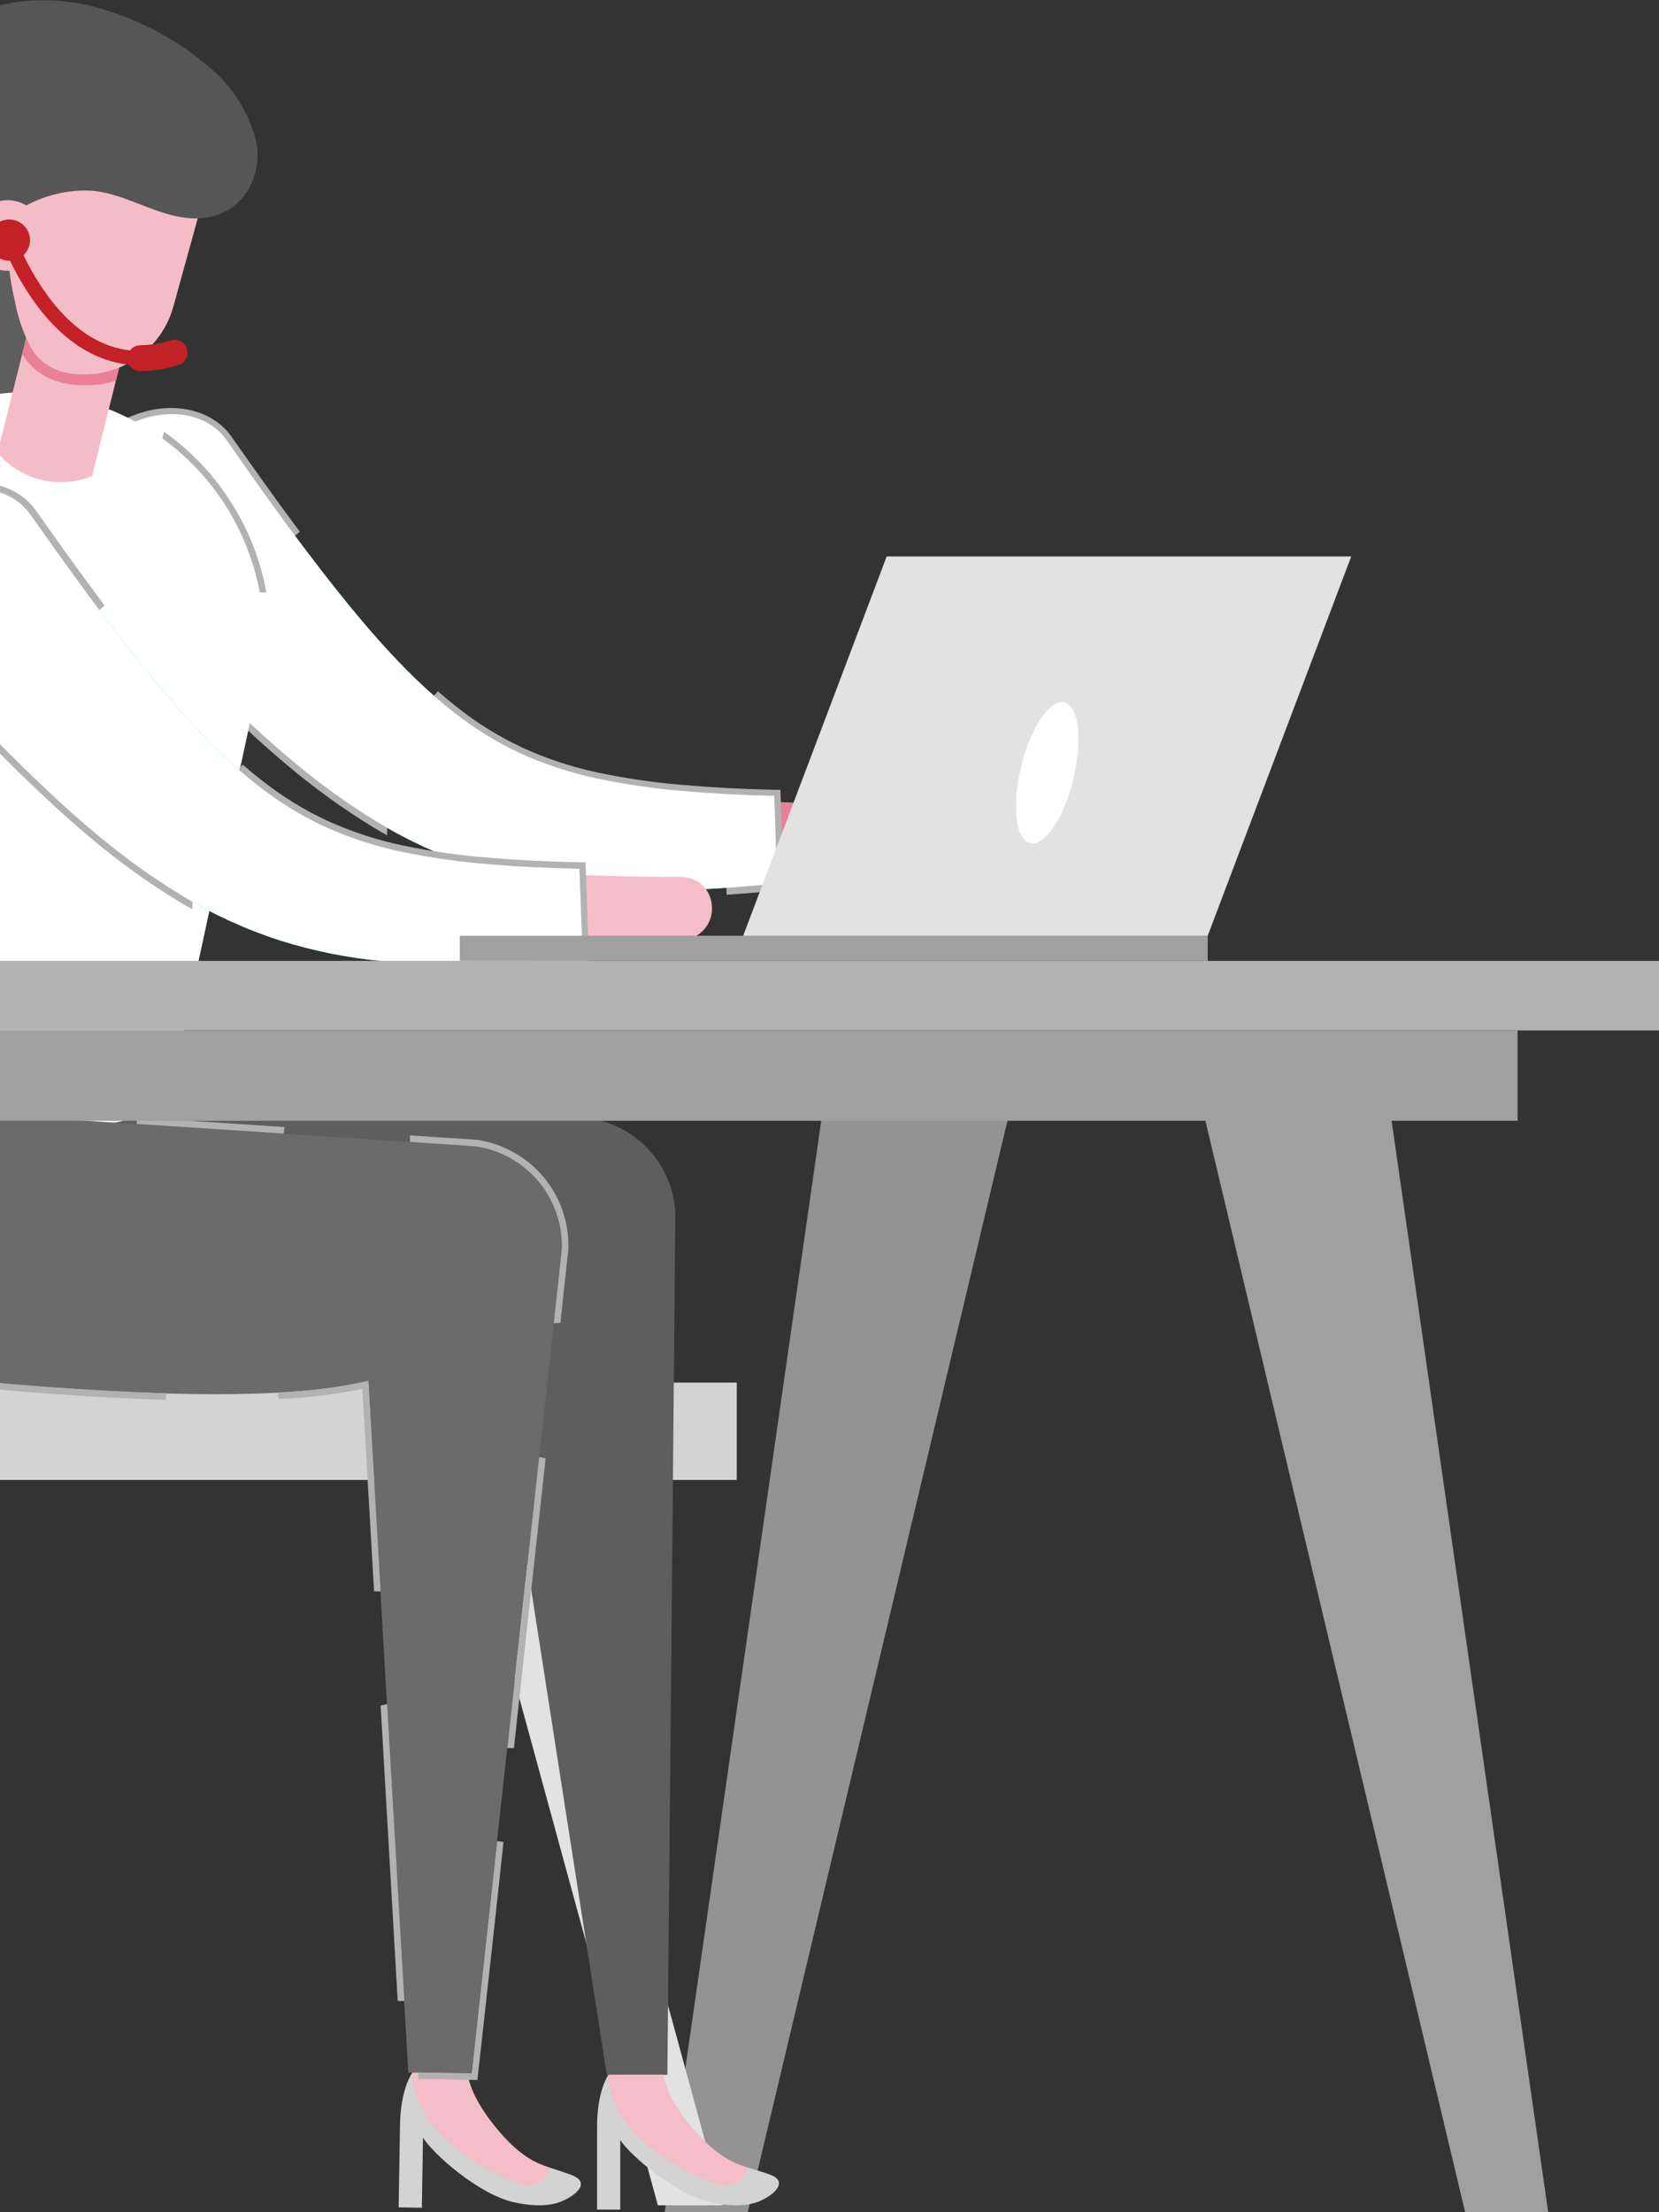 <svg xmlns="http://www.w3.org/2000/svg" width="57" height="76" viewBox="0 0 57 76" fill="none">
  <rect x="0" y="0" width="57" height="76" fill="#333333" stroke="none"/>
  <g clip-path="url(#clip0_1298_14633)">
    <path d="M25.69 76H22.838L28.319 37.789H34.784L25.69 76Z" fill="#939393"/>
    <path d="M24.828 75.763H22.603L15.798 50.846H18.026L24.828 75.763Z" fill="#E2E2E2"/>
    <path d="M25.314 50.843V47.498H-9.93V50.843H25.314Z" fill="#D3D3D3"/>
    <path d="M14.175 71.196C14.095 73.561 17.583 75.129 18.219 75.267C18.635 75.361 18.801 74.83 18.88 74.465C18.427 74.319 17.89 74.082 17.175 73.253C16.081 71.989 16.073 71.228 16.073 71.228L14.177 71.191L14.175 71.196Z" fill="#F5BDC8"/>
    <path d="M14.175 71.195C14.192 73.533 17.368 74.928 18.001 75.066C18.198 75.098 18.398 75.054 18.562 74.941C18.726 74.829 18.84 74.658 18.88 74.464C19.051 74.521 19.556 74.679 19.709 74.753C20.274 75.012 19.774 75.434 19.269 75.637C18.964 75.76 18.457 75.834 17.66 75.659C16.452 75.395 14.868 73.987 14.533 73.437L14.494 75.846L13.697 75.832L13.744 72.973C13.769 71.766 14.14 71.242 14.175 71.195Z" fill="#D3D3D3"/>
    <path d="M23.202 41.631C23.151 40.794 22.797 40.003 22.205 39.407C21.613 38.811 20.823 38.451 19.984 38.392L0.585 38.081C-0.614 37.998 -1.797 38.394 -2.703 39.181C-3.61 39.968 -4.166 41.082 -4.249 42.278C-4.422 44.769 -0.041 47.099 -0.041 47.099C-0.041 47.099 12.236 48.067 16.997 46.564L20.848 71.281H22.93C22.93 71.281 23.209 41.74 23.202 41.631Z" fill="#5E5E5E"/>
    <path d="M20.907 71.278C20.875 73.643 24.39 75.146 25.029 75.272C25.447 75.359 25.603 74.825 25.675 74.46C25.22 74.322 24.685 74.095 23.942 73.278C22.826 72.043 22.804 71.275 22.804 71.275H20.903L20.907 71.278Z" fill="#F5BDC8"/>
    <path d="M20.907 71.277C20.969 73.613 24.17 74.948 24.809 75.077C25.005 75.104 25.204 75.056 25.365 74.941C25.527 74.826 25.637 74.654 25.675 74.46C25.848 74.511 26.353 74.662 26.509 74.729C27.078 74.975 26.586 75.412 26.086 75.625C25.781 75.753 25.279 75.835 24.477 75.674C23.264 75.427 21.655 74.057 21.311 73.521V75.911H20.514V73.075C20.512 71.858 20.875 71.324 20.907 71.277Z" fill="#D3D3D3"/>
    <path d="M2.526 7.74H-3.549V14.734H2.526V7.74Z" fill="#5E5E5E"/>
    <path d="M19.081 26.467L14.779 29.158L14.9 29.212C16.187 29.752 17.539 30.12 18.922 30.308C20.226 30.48 21.542 30.54 22.855 30.488C23.954 30.456 25.11 30.37 26.608 30.214C27.96 30.074 29.274 29.901 30.269 29.767C30.406 29.75 30.537 29.703 30.653 29.629C30.817 29.524 30.949 29.377 31.037 29.203C31.124 29.03 31.162 28.836 31.148 28.642C31.138 28.378 31.029 28.127 30.842 27.939C30.656 27.752 30.405 27.641 30.14 27.63C28.675 27.615 27.559 27.59 26.524 27.546C25.113 27.489 23.989 27.41 22.989 27.299C21.872 27.181 20.766 26.968 19.685 26.662C19.479 26.598 19.279 26.534 19.081 26.467Z" fill="#EA8096"/>
    <path d="M2.976 15.459L5.038 14.168C4.632 14.248 4.245 14.402 3.895 14.622C3.792 14.686 3.693 14.755 3.598 14.83C3.363 15.011 3.154 15.223 2.976 15.459Z" fill="#F5BDC8"/>
    <path d="M2.927 18.961C4.387 20.581 5.875 22.2 7.481 23.788C8.291 24.578 9.118 25.363 10.021 26.116C10.939 26.893 11.916 27.598 12.942 28.227C14.007 28.876 15.146 29.399 16.333 29.784C17.497 30.154 18.698 30.395 19.915 30.503C21.067 30.603 22.225 30.629 23.38 30.582C24.509 30.545 25.608 30.461 26.705 30.355L26.601 27.343C25.541 27.316 24.494 27.266 23.469 27.175C22.471 27.093 21.479 26.949 20.499 26.743C19.584 26.547 18.694 26.253 17.843 25.864C17.022 25.477 16.25 24.996 15.541 24.43C14.095 23.289 12.776 21.793 11.501 20.186C10.226 18.579 8.999 16.863 7.788 15.12C6.984 13.982 5.152 13.918 3.758 15.004C2.365 16.09 1.966 17.89 2.927 18.961Z" fill="#00DFFE"/>
    <path d="M2.759 19.113C3.278 19.688 3.776 20.233 4.259 20.759L5.407 20.038L7.281 22.033L6.291 22.915C6.621 23.26 6.962 23.604 7.316 23.946C8.095 24.707 8.944 25.517 9.868 26.287C10.795 27.07 11.78 27.783 12.816 28.417C12.977 28.514 13.135 28.607 13.298 28.699L13.348 27.18L24.947 29.625L24.965 30.738C25.524 30.702 26.109 30.653 26.72 30.592L26.932 30.57L26.814 27.134H26.601C25.457 27.106 24.437 27.052 23.482 26.968C22.493 26.889 21.51 26.746 20.539 26.541C19.64 26.35 18.766 26.061 17.932 25.677C17.126 25.299 16.368 24.827 15.672 24.272C15.462 24.107 15.256 23.934 15.046 23.749L14.303 24.581L8.672 19.646L10.301 18.268C9.484 17.172 8.699 16.066 7.954 15.002C7.155 13.869 5.395 13.689 3.949 14.592C3.83 14.666 3.702 14.75 3.6 14.839C3.21 15.13 2.883 15.495 2.639 15.915C2.395 16.335 2.239 16.799 2.179 17.281C2.144 17.61 2.177 17.942 2.277 18.257C2.376 18.573 2.54 18.864 2.759 19.113Z" fill="#B2B2B2"/>
    <path d="M2.927 18.961C4.387 20.581 5.875 22.2 7.481 23.788C8.291 24.578 9.118 25.363 10.021 26.116C10.939 26.893 11.916 27.598 12.942 28.227C14.007 28.876 15.146 29.399 16.333 29.784C17.497 30.154 18.698 30.395 19.915 30.503C21.067 30.603 22.225 30.629 23.38 30.582C24.509 30.545 25.608 30.461 26.705 30.355L26.601 27.343C25.541 27.316 24.494 27.266 23.469 27.175C22.471 27.093 21.479 26.949 20.499 26.743C19.584 26.547 18.694 26.253 17.843 25.864C17.022 25.477 16.25 24.996 15.541 24.43C14.095 23.289 12.776 21.793 11.501 20.186C10.226 18.579 8.999 16.863 7.788 15.12C6.984 13.982 5.152 13.918 3.758 15.004C2.365 16.09 1.966 17.89 2.927 18.961Z" fill="white"/>
    <path d="M1.687 13.534C2.889 13.685 4.045 14.093 5.075 14.731C6.105 15.369 6.985 16.221 7.654 17.229C8.323 18.237 8.766 19.377 8.952 20.572C9.139 21.766 9.064 22.987 8.734 24.15L5.712 38.165C1.885 39.066 -1.848 39.728 -8.15 41.972L-6.155 20.106C-6.11 19.147 -5.867 18.208 -5.441 17.348C-5.014 16.488 -4.414 15.725 -3.677 15.107C-2.94 14.49 -2.084 14.032 -1.16 13.761C-0.237 13.49 0.732 13.413 1.687 13.534Z" fill="white"/>
    <path d="M-6.908 28.143L-7.133 28.116L-8.15 39.702L-7.925 39.719L-6.908 28.143ZM7.838 17.1C7.252 16.216 6.506 15.448 5.64 14.834L5.575 15.059C7.33 16.33 8.529 18.225 8.925 20.352H9.152C8.943 19.19 8.496 18.084 7.838 17.103V17.1ZM-3.583 15.031L-3.749 14.876L-3.821 14.938C-4.578 15.573 -5.196 16.358 -5.636 17.243C-6.075 18.128 -6.327 19.094 -6.375 20.08L-6.856 25.134L-6.625 25.096L-6.153 20.1C-6.108 19.122 -5.855 18.165 -5.413 17.291C-4.97 16.417 -4.346 15.647 -3.583 15.031Z" fill="#B2B2B2"/>
    <path d="M19.303 42.927C19.333 42.075 19.046 41.243 18.498 40.59C17.949 39.936 17.179 39.508 16.333 39.387L-3.103 38.103C-4.293 37.969 -5.487 38.309 -6.426 39.05C-7.365 39.791 -7.971 40.872 -8.114 42.057C-8.256 43.243 -7.922 44.437 -7.185 45.377C-6.448 46.318 -5.368 46.93 -4.18 47.079C-4.18 47.079 7.872 48.647 12.652 47.442L14.028 71.201L16.199 71.238C16.199 71.238 19.298 43.033 19.303 42.927Z" fill="#6B6B6B"/>
    <path d="M18.526 50.054C18.195 53.083 17.799 56.685 17.43 60.053H17.657C18.029 56.673 18.42 53.103 18.747 50.104L18.526 50.054ZM16.365 39.157L14.085 39.007V39.231L16.333 39.382C17.179 39.503 17.95 39.931 18.498 40.585C19.046 41.238 19.333 42.071 19.303 42.922C19.303 42.942 19.197 43.91 19.026 45.462L19.256 45.438C19.412 44.006 19.504 43.087 19.526 42.949V42.925C19.561 42.018 19.257 41.13 18.673 40.434C18.089 39.738 17.267 39.283 16.365 39.157ZM4.697 38.385V38.612L9.744 38.945L9.778 38.72L4.697 38.385ZM-2.2 38.157L0.877 38.36L0.956 38.14L-2.385 37.918L-2.2 38.157ZM-8.177 42.547H-8.403C-8.41 43.561 -8.092 44.552 -7.495 45.373C-6.898 46.195 -6.053 46.804 -5.083 47.111L-4.982 46.904C-5.914 46.618 -6.729 46.04 -7.305 45.255C-7.881 44.469 -8.187 43.52 -8.177 42.547ZM-1.89 47.334L-2.002 47.548C-0.083 47.751 2.82 48.008 5.684 48.089L5.731 47.864C2.917 47.785 0.036 47.534 -1.89 47.334ZM12.657 47.435C11.632 47.667 10.587 47.801 9.536 47.837L9.576 48.062C10.541 48.022 11.502 47.906 12.449 47.716L12.853 54.671H13.078L12.657 47.435ZM17.081 63.25C16.586 67.76 16.204 71.229 16.204 71.229L14.368 71.199V71.424L16.402 71.458L16.425 71.256C16.576 69.866 16.92 66.849 17.299 63.279L17.081 63.25ZM13.301 58.539L13.078 58.596L13.665 68.745H13.893L13.301 58.539Z" fill="#B2B2B2"/>
    <path d="M12.385 28.992L8.088 31.693L8.212 31.747C9.5 32.284 10.853 32.649 12.236 32.834C13.54 33.001 14.855 33.058 16.167 33.004C17.266 32.967 18.425 32.878 19.92 32.72C21.274 32.577 22.586 32.399 23.581 32.263C23.717 32.246 23.848 32.198 23.965 32.125C24.129 32.02 24.261 31.873 24.348 31.699C24.436 31.525 24.474 31.331 24.46 31.137C24.45 30.874 24.341 30.623 24.154 30.436C23.967 30.249 23.717 30.139 23.452 30.128C21.984 30.128 20.87 30.096 19.836 30.054C18.425 30.002 17.301 29.923 16.299 29.807C15.182 29.692 14.077 29.483 12.996 29.182C12.784 29.13 12.583 29.059 12.385 28.992Z" fill="#F5BDC8"/>
    <path d="M-3.789 21.527C-2.326 23.144 -0.833 24.761 0.778 26.343C1.59 27.131 2.417 27.913 3.323 28.664C4.244 29.438 5.222 30.141 6.249 30.767C7.316 31.414 8.456 31.934 9.645 32.318C10.81 32.682 12.012 32.92 13.229 33.026C14.382 33.123 15.539 33.146 16.695 33.095C17.821 33.056 18.922 32.969 20.019 32.861L19.907 29.846C18.848 29.824 17.799 29.777 16.774 29.688C15.776 29.61 14.783 29.468 13.803 29.264C12.884 29.072 11.989 28.779 11.135 28.39C10.312 28.005 9.538 27.525 8.828 26.96C7.38 25.825 6.056 24.331 4.778 22.729C3.501 21.127 2.268 19.413 1.043 17.675C0.236 16.54 -1.596 16.481 -2.987 17.569C-4.378 18.658 -4.754 20.46 -3.789 21.527Z" fill="#00DFFE"/>
    <path d="M-3.957 21.677C-3.437 22.253 -2.94 22.798 -2.455 23.322L-1.306 22.598L0.573 24.588L-0.417 25.472C-0.078 25.818 0.263 26.158 0.612 26.501C1.395 27.259 2.244 28.067 3.172 28.834C4.1 29.616 5.087 30.326 6.125 30.957C6.283 31.054 6.444 31.148 6.608 31.236L6.655 29.721L18.252 32.118L18.271 33.234C18.831 33.194 19.412 33.142 20.026 33.083L20.237 33.061L20.118 29.624H19.905C18.761 29.6 17.741 29.548 16.786 29.466C15.796 29.389 14.812 29.249 13.84 29.047C12.942 28.858 12.067 28.571 11.232 28.19C10.425 27.813 9.666 27.343 8.969 26.79C8.759 26.627 8.551 26.454 8.343 26.269L7.6 27.104L1.956 22.198L3.595 20.806C2.776 19.712 1.986 18.606 1.239 17.545C0.437 16.414 -1.323 16.239 -2.766 17.147C-2.885 17.221 -3.002 17.305 -3.115 17.394C-3.506 17.686 -3.832 18.054 -4.075 18.476C-4.318 18.898 -4.473 19.365 -4.529 19.848C-4.565 20.176 -4.533 20.508 -4.434 20.822C-4.336 21.137 -4.173 21.428 -3.957 21.677Z" fill="#B2B2B2"/>
    <path d="M-3.789 21.527C-2.326 23.144 -0.833 24.761 0.778 26.343C1.59 27.131 2.417 27.913 3.323 28.664C4.244 29.438 5.222 30.141 6.249 30.767C7.316 31.414 8.456 31.934 9.645 32.318C10.81 32.682 12.012 32.92 13.229 33.026C14.382 33.123 15.539 33.146 16.695 33.095C17.821 33.056 18.922 32.969 20.019 32.861L19.907 29.846C18.848 29.824 17.799 29.777 16.774 29.688C15.776 29.61 14.783 29.468 13.803 29.264C12.884 29.072 11.989 28.779 11.135 28.39C10.312 28.005 9.538 27.525 8.828 26.96C7.38 25.825 6.056 24.331 4.778 22.729C3.501 21.127 2.268 19.413 1.043 17.675C0.236 16.54 -1.596 16.481 -2.987 17.569C-4.378 18.658 -4.754 20.46 -3.789 21.527Z" fill="white"/>
    <path d="M4.402 11.394L3.164 16.356C2.608 16.582 1.993 16.627 1.41 16.482C0.826 16.338 0.303 16.013 -0.083 15.554L1.154 10.592L4.402 11.394Z" fill="#F4BCC7"/>
    <path d="M4.288 11.85L3.981 13.085C3.407 13.257 2.799 13.286 2.211 13.168L2.108 13.144C1.552 13.006 1.07 12.661 0.763 12.179L1.048 11.043L4.288 11.85Z" fill="#EA8096"/>
    <path d="M6.917 7.058L5.947 10.566C5.727 11.332 5.227 11.987 4.545 12.401C3.864 12.816 3.051 12.959 2.268 12.803C2.02 12.755 1.784 12.654 1.578 12.507C1.371 12.361 1.198 12.172 1.07 11.954C0.815 11.476 0.633 10.964 0.528 10.433C0.303 9.446 0.164 8.503 0.471 7.537L0.902 6.496L6.264 5.619L6.917 7.058Z" fill="#F4BCC7"/>
    <path d="M-14.195 9.356C-11.378 8.083 -8.578 7.211 -6.306 4.937C-4.326 2.962 -2.331 0.447 0.625 0.062C1.407 -0.036 2.201 -0 2.971 0.168C4.518 0.53 5.954 1.255 7.162 2.284C7.961 2.936 8.532 3.825 8.793 4.821C9.016 5.809 8.563 6.952 7.573 7.344C6.672 7.702 5.759 7.391 4.905 7.056C4.266 6.809 3.61 6.537 2.912 6.545C1.84 6.545 0.437 7.024 -0.103 8.026C-0.273 8.398 -0.37 8.8 -0.388 9.208C-0.394 9.316 -0.409 9.422 -0.432 9.527C-0.39 9.856 -0.403 10.19 -0.472 10.514C-0.806 11.828 -2.407 12.321 -3.732 12.193C-6.509 11.919 -7.021 13.181 -7.375 15.649C-8.165 21.145 -18.282 17.624 -17.485 12.872C-17.463 12.744 -17.434 12.617 -17.398 12.492C-16.95 11.045 -15.588 9.986 -14.195 9.356Z" fill="#565656"/>
    <path d="M1.442 8.394C1.381 8.625 1.254 8.834 1.075 8.993C0.896 9.153 0.674 9.255 0.436 9.289C0.199 9.323 -0.043 9.286 -0.26 9.182C-0.476 9.079 -0.657 8.914 -0.779 8.709C-0.902 8.503 -0.961 8.266 -0.949 8.027C-0.936 7.789 -0.854 7.559 -0.711 7.367C-0.568 7.175 -0.371 7.029 -0.145 6.948C0.08 6.867 0.325 6.855 0.558 6.913C0.714 6.951 0.861 7.02 0.99 7.116C1.119 7.211 1.227 7.332 1.31 7.469C1.392 7.607 1.446 7.76 1.468 7.918C1.491 8.077 1.482 8.239 1.442 8.394Z" fill="#F4BCC7"/>
    <path d="M4.833 12.551C3.575 12.551 2.417 11.929 1.434 10.71C0.83 9.944 0.352 9.087 0.018 8.172L0.489 8.014C0.808 8.876 1.26 9.684 1.828 10.408C2.996 11.85 4.365 12.351 5.892 11.89L6.036 12.364C5.646 12.484 5.241 12.547 4.833 12.551Z" fill="#C22127"/>
    <path d="M0.32 8.958C0.713 8.958 1.031 8.641 1.031 8.25C1.031 7.858 0.713 7.541 0.32 7.541C-0.072 7.541 -0.39 7.858 -0.39 8.25C-0.39 8.641 -0.072 8.958 0.32 8.958Z" fill="#C22127"/>
    <path d="M4.833 12.751H4.793C4.68 12.742 4.575 12.692 4.498 12.609C4.421 12.527 4.378 12.418 4.378 12.305C4.378 12.193 4.421 12.084 4.498 12.001C4.575 11.919 4.68 11.868 4.793 11.86C5.145 11.86 5.494 11.807 5.83 11.704C5.888 11.681 5.951 11.67 6.013 11.672C6.076 11.674 6.137 11.69 6.194 11.717C6.25 11.744 6.3 11.783 6.34 11.831C6.381 11.879 6.41 11.935 6.428 11.995C6.445 12.055 6.45 12.118 6.441 12.18C6.433 12.241 6.411 12.301 6.378 12.354C6.345 12.407 6.302 12.453 6.25 12.488C6.198 12.523 6.139 12.547 6.078 12.558C5.674 12.681 5.255 12.745 4.833 12.751Z" fill="#C22127"/>
    <path d="M57 33.01H-37V35.4H57V33.01Z" fill="#B2B2B2"/>
    <path d="M52.141 35.398H-32.141V38.504H52.141V35.398Z" fill="#A0A0A0"/>
    <path d="M50.339 76H53.193L47.71 37.789H41.245L50.339 76Z" fill="#A0A0A0"/>
    <path d="M41.495 32.148H15.798V33.01H41.495V32.148Z" fill="#A0A0A0"/>
    <path d="M41.495 32.147H25.534L30.465 19.117H46.426L41.495 32.147Z" fill="#E2E2E2"/>
    <path d="M36.878 26.767C37.202 25.431 37.063 24.252 36.568 24.132C36.072 24.012 35.407 24.998 35.083 26.334C34.758 27.669 34.897 28.849 35.393 28.969C35.888 29.089 36.553 28.103 36.878 26.767Z" fill="white"/>
  </g>
  <defs>
    <clipPath id="clip0_1298_14633">
      <rect width="94" height="76" fill="white" transform="translate(-37)"/>
    </clipPath>
  </defs>
</svg>